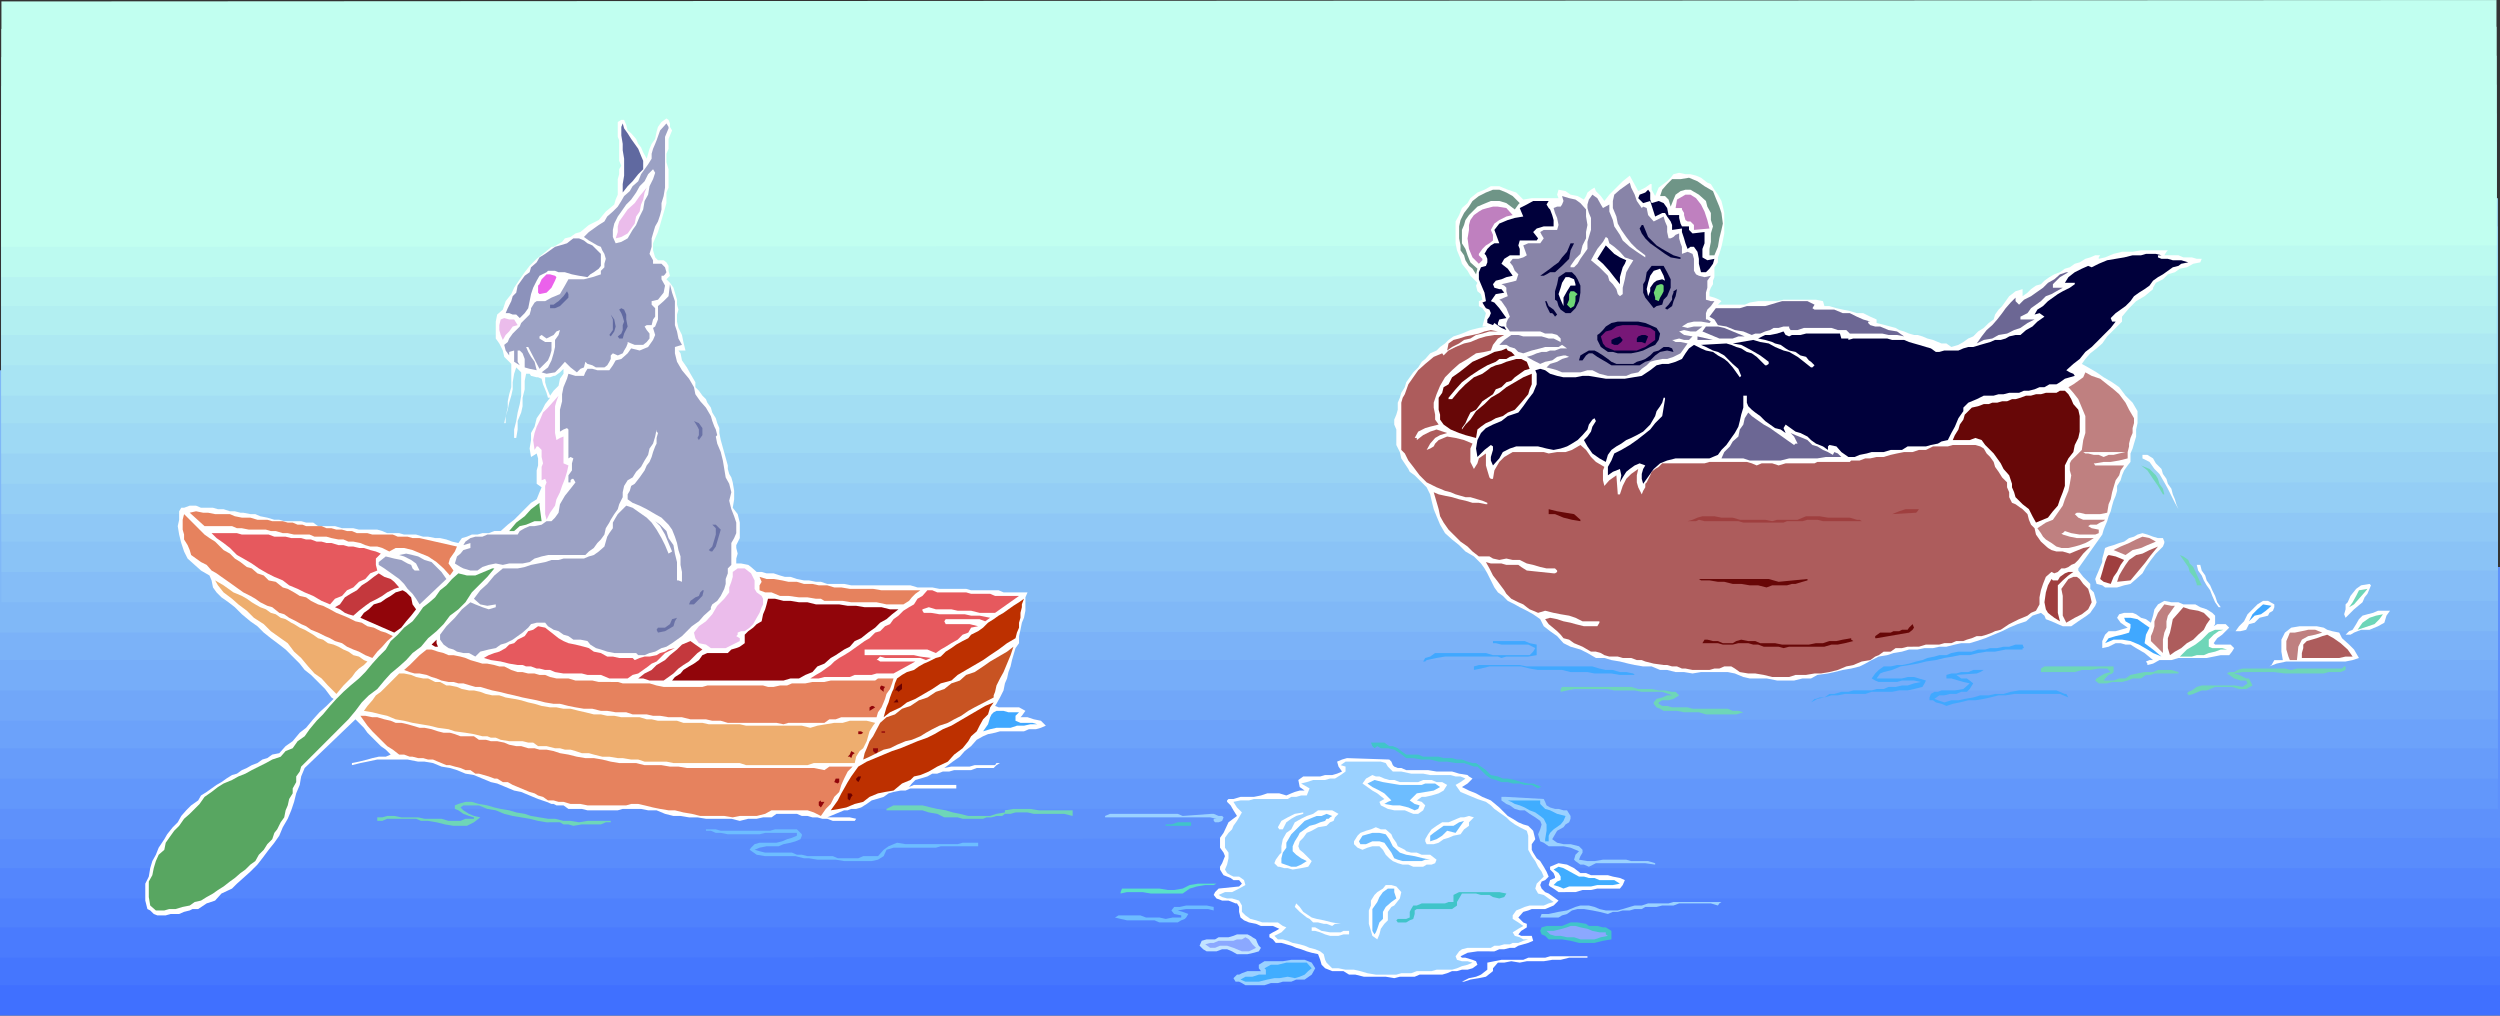 <svg xmlns="http://www.w3.org/2000/svg" width="354.5" height="144"><rect width="100%" height="100%" fill="#333333" stroke="none"/><path fill="#4070ff" d="M354.5 144v-39.398H0V144h354.5"/><path fill="#4576fe" d="M354.5 139.703V100.5H0v39.203h354.5"/><path fill="#4a7bfe" d="M354.5 135.602V96.5H0v39.3l354.5-.198"/><path fill="#4f81fd" d="M354.5 131.5V92.602H0V131.5h354.5"/><path fill="#5486fd" d="M354.5 127.402V88.5H0v38.902h354.5"/><path fill="#598cfc" d="M354.5 123.102V84.5H0v38.602h354.5"/><path fill="#5e91fb" d="M354.5 118.8V80.403H0V119l354.5-.2"/><path fill="#6297fb" d="M354.203 114.703V76.301H0v38.402h354.203"/><path fill="#679cfa" d="M354.203 110.402V72.203H0v38.2h354.203"/><path fill="#6ca2fa" d="M354.203 106.102v-37.7H0v37.7h354.203"/><path fill="#71a7f9" d="M354.203 102V64.3H0v37.903L354.203 102"/><path fill="#76adf9" d="M354.203 97.902V60.203H0v37.7h354.203"/><path fill="#7bb2f8" d="M354.203 93.602v-37.5H0v37.5h354.203"/><path fill="#80b8f7" d="M354.203 89.5V52.3L0 52.5v37.203l354.203-.203"/><path fill="#85bdf7" d="M354.203 85.203v-37l-354 .297v36.902l354-.199"/><path fill="#8ac3f6" d="M354.203 80.902v-36.5h-354v36.7l354-.2"/><path fill="#8fc8f6" d="M354.203 76.8V40.3h-354v36.5h354"/><path fill="#94cef5" d="M354.203 72.703v-36.5h-354v36.7l354-.2"/><path fill="#99d3f4" d="M354.203 68.402v-36.3l-354 .3v36.2l354-.2"/><path fill="#9ed9f4" d="M354.203 64.102v-36l-354 .199v36l354-.2"/><path fill="#a3def3" d="M354 60V24L.203 24.203V60H354"/><path fill="#a8e4f3" d="M354 55.902v-35.8l-353.797.3v35.7l353.797-.2"/><path fill="#ade9f2" d="M354 51.602v-35.5L.203 16.3v35.5L354 51.6"/><path fill="#b2eff1" d="M354 47.3V12L.203 12.203V47.5L354 47.3"/><path fill="#b7f4f1" d="M354 43.402v-35.5l-353.797.2v35.3H354"/><path fill="#bcfaf0" d="M354 39.102V3.8L.203 4.1v35.2L354 39.1"/><path fill="#c1fff0" d="M354 34.8V0L.203.203V35L354 34.8"/><path fill="#40c4c9" d="M199.402 107h1.7l.699.3H204l.703.2h1.2l.699.203h.699l.8.297.7.203h.5l.699.5.703.5.7.7 1 .199.699.3h.699l1 .2.902.3 1 .2h.7l1.199.5h-.2l-.3.199-.899-.5h-1l-.703-.2h-1l-.7-.199h-.898l-.8-.3-.7-.2-.699-.5-.5-.5-.703-.699h-.5l-1.398-.5h-1.2l-1.199-.203H204l-1.2-.297h-1.198l-1.2-.203h-1l-.902-.7-.797-.5-.902-.198h-1l-.5-.301-.399.3-.3-.3-.2-.5h1.899l.699.5h.5l.703.3.5.399.7.5"/><path fill="#fff" d="m197 107.703.3.297.2.5.203.203.5.2h.5l.7.3h3.097l1.203.2h2.2l1 .3 1.199.2.199.199.5.3-.7.7-.8.5 1 .5 1 .398.902.5 1.2.5 1.199 1 1.199 1.203.699.399.8.5.7.3.703.2.7.699.3 1.199-.5.703v.797l.2.402.5.801.5.399.5.8.398.7.3.699-.5.5-.5.199-.199.5.2.5.5.5.5.203 1.398 1-.7.7-1.198.5h-1.899l-.5.199-.703.199-.7.8.7.7.5.199v.5l-.797.5-.402.5.402.203h1.5l.2.7-.7.3-.703.2-.7.199-.5.3h-.698l-.801.2h-.7l-.699.3H209.5l-1.398.2-1 .5.199.199h.5l1 .3.5.2.199.5-.7.5-.698.199h-.801l-.7.203h-.699l-.699.297-.703.203h-3.2l-.698.297H198.5l-.797.203-1.203-.203h-3.098l-1.199-.297h-.902l-.801-.5h-1.598l-.5-.203-.5-.2-.5-.5-.199-.698-.3-.801-.903-.2-.7-.199-.8-.3-.7-.2-.698-.3-1.399-.399h-.8l-.403-.5-.5-.3v-.403l.5-.297.402-.203.5-.297-.902-.402h-1.7l-.698-.301-1-.2-.7-.3-.5-.398-.199-.801v-.7l-.3-.5h-.2l-1-.398h-.902l-.801-.3-.398-.5.199-.403.5-.5 2.902-.297.399-.402-.399-.5h-.8l-.403-.301-1-.398-.2-.301-.3-.5v-.399l.3-.5.2-.5.203-.5-.203-.5-.5-.699v-1.402l.5-.7.703-1.5 1.2-.898-.5-.8-.403-.7-.5-.5v-.203l.203-.2h.7l1-.3h1.898l1-.2.902-.3h1.7l1 .3.699-.3.5-.2.699-.198H185l-.7-.5-.198-1 .699-.5h2.402l.7-.2h1l.699-.199.699-.3-.5-.7-.2-.703.7-.297.699-.203 6 .203"/><path fill="#9ad1ff" d="m196.5 108.203.3.5.7.7h1.203l1.399.3h1.699l1 .2h2.902l.7.199h.699l.699.3-.7.5-.699.399.7 1 2.398 1 1.203.402.7.5.5.5.699.5 1 .7.5.5.699.5.699.398 1 .5.203.699v2l.5.902.5.7.399.8.5.7.3.699-1 1-.199.699.399.703.8.2 1.399 1-.7.199-.699.3h-2l-.699.2-.703.3-.5.2-.5.699v.5l.8.5.7.5-.7.402-.8.5.3.5.7.2.5.3h.703l-.703.2-.7.3h-.8l-.398.2h-.801l-.7.199h-.699l-.5.3h-3.3l-.801.2-.399.3-.5.7.2.5.699.199h.8l.7.199-.7.3-.8.2-.7.3-.699.2h-2.199l-.703.203h-2.098l-.8.297h-1.399l-.703.203h-2.898l-1.2-.203-1-.297-.902-.203h-1.2l-1-.2h-.898l-.8-.8-.2-.398-.199-.801-.5-.399-.703-.3-.797-.2-.703-.3-.7-.2-1-.199-.698-.3-.7-.2h-.699l-.5-.5 1-.5.7-.703-.5-.2-.7-.5H179l-.898-.3-.801-.2-.7-.5-.5-.5v-.898l-.398-.699-1-.3H174l-.7-.2-.5-.3.903-.403h1l1-.5.899-.5-.2-.7-.699-.5h-.8l-.403-.198-.5-.301-.297-.5.297-.7.203-.898v-.8l-.5-.7v-1.402l.5-.7.5-.5.2-.5.5-.699.3-.5.399-.699-.7-.703-.5-.797 1-.203h1.2l.699-.2h4.8l.5-.3h.7l.699-.2h.8l.2-.5.203-.5-1.203-.698.8-.2.903-.3h1.7l.699-.2h.699l.8-.5.7-.5v-.699l-.7-.203.7-.5h5l.699.203"/><path fill="#fff" d="M199.902 110.902h1.2l.699-.3H203l.703.3h.797l.703.399-.5.8-.703.399-1 .3-.898.2h-.5l-.7.5.7.203.5.5-.301.7-.7.5h-.699l-.5-.2-.699-.3h-1.5l-.902-.2-1-.5-.2-.5.7-.402-1-.801-.7-.398-1.398-1 .5-.7.899-.5.5.2h.5l.699.3.699.2h.703l.797.3h1.402"/><path fill="#6dbdff" d="M198.5 111.3h3.102l.5-.198h1.398l.703.5-.902.5-2.399.398-1 1 .7.5.699.203-.2.5-.5.2-.898-.403-1.203-.297h-1l-1.2-.203.5-.297.5-.203-1-1-.698-.398-1-.5-.7-.5 1-.5 1.2.3 2.398.399"/><path fill="#9ad1ff" d="m218.902 113.3.2.403.199.5.5.297.699.203h.5l.703.2h.5l.5.8v.399l-.203.5-.5.3-.297.399-.902.5-.7 1.199.7.5.902.203h1l1.2.297.5.5v.402l-.301.5-.2.5 1.2.2h1l1.199-.2h3.3l.7.2h2.402l1 .3v.2l-1.402-.2h-7l-1 .5-.7-.3h-.5l-.699-.5-.199-.2.2-.699.5-.5-1.2-.5-1-.203h-2.101l-.7-.5-.5-.2-.3-1 .3-.698.2-.7-.2-.5-.699-.5-.8-.5-.7-.5h-.703l-.7-.199-.698-.5-.5-.203-.7-.5v-.5h.7l5.3.3"/><path fill="#40adff" d="M218.402 113.5v.5l.5.5.2.203.699.2 1 .5 1.199.3-.297.7-.402.5-1 .699-.5.5-.2.398v.8h-.5v-.3l.2-1.2v-.898l-.399-.8-.5-.399-.699-.5-.8-.3-.7-.403-.703-.297-.7-.203-.5-.297-.5-.203h4.602"/><path fill="#fff" d="m189.8 115.402-.5.5-.198.5-.5.2-.5.5-1.2.199-.902.5-.7.3-.5.7-.5.5-.198.699.199.5.5.402 1.199 1.2-.297.5-.203.3-1 .2-1.2.199-.698-.2h-.5l-.7-.199h-.199l-.5-.5.2-.5.5-.699.3-.3V120l.2-1 .5-.898.699-.5.5-1 .898-.5.8-.399.903-.3.7-.5h2l.898.5m-5.001-.2v.2l-1 .3-.698.399-.7.5-.5 1h-.5l-.199-.301.5-.899.899-.5 1-.5 1.199-.199"/><path fill="#9ad1ff" d="M171.8 115.402h.302l.699.301h.5l.199.2-.2.5-.5.199h-.5l-.198-.2v-.3h.398l-.898-.2h-14.899v-.199l.7-.3H167l.703.3 4.098-.3"/><path fill="#6dbdff" d="m188.902 115.703-.3.2-.2.199h-.3l-.2.3-.699.2-.703.3-.797.2-.703.5-.7.5-.198.398-.5.8-.301.7v.703l.5.5.699.5.8.399-.8.5-.7.3h-.698l-1.399-.5v-.699l.2-.8.5-.7v-.703l.699-1.2 1.898-1.898 1.203-.5.5-.199h.7l.699-.3.8.3"/><path fill="#fff" d="m209 115.902-.7.7v.5l-.698.5-.5.699-1 .199-.7.3-.699.2-.703.5-.7.203h-1l-.198-.402V119l.398-.7.5-.698.703-.5.797-.5h.902l1.2-.5.5-.2h.5l.699-.199.699.2"/><path fill="#6dbdff" d="m206.402 118.102-1.199-.301-.703.699-.797.5-.902.3v-.8l.5-.398.699-.5.703-.5h1.399l.8-.5.7-.2-.5.7-.7 1"/><path fill="#40c4c9" d="M168.902 117.102h-3.601v-.2h.8l.899-.3h1.902v.5"/><path fill="#fff" d="m197.3 118.3.2.5.5.7.203.5 1 .5.2.203.699.2h.8l.7.3h1.199l.902.7-.203.5-.5.199h-.7l-.5.3h-1.398l-.699-.3h-.8l-.7-.2-.703-.3-.5-.399-.5-.5-.398-.703-.5-.5h-1l-.7.203-.699.297-.703-.297-.5-.5v-.402l.5-.801.402-.398.801-.301.7-.2.699-.3.699.3h.699l.8.7"/><path fill="#6dbdff" d="m198.5 120.902.902.301 1.2.2 1.199.3 1 .2h-.7l-.5.199h-2.699l-.699-.2-.5-.199-.402-.8-.5-.7-.5-.703-.7-.2h-1l-.898.403h-.8l-.2-.402.5-.801 1.399-.398h1l.898.199.5.699.5 1 1 .902"/><path fill="#fff" d="M224.102 123.8h.8l.7.302H228l.703.199 1 .199.7.3-.301.7-.399.5H226.5l-.898.203h-1.2l-1 .297H221l-.7-.5-.5-.297-.198-.203.199-.7.699-.3v-.2l-.2-.5-.5-.5v-.398l1.2-.5 1.203.2 1 .5.899.699"/><path fill="#40adff" d="M223.902 124.3h.7l.699.2h.8l.7.3h2.101l.801.5-1 .2H226.5l-.898.203H222.5l-.797.297-.703-.297-.7-.203.5-.5.5-.2v-.5l-.3-.5-.7-.5.7-.398.703.2 2.2 1.199"/><path fill="#59e0c9" d="m172.5 125.3-.398.2h-1.2l-1.199.203-1 .297-1 .703h-4.5L162 126.5h-2.2l-.898.203v-.203l.2-.5h5.3l1.2.203h.898l1.203-.203 1-.5 1.2-.2h2.597"/><path fill="#fff" d="m198.703 126.5-.203.902-.797 1-.402.2-.5.699v1.199l-.5.5-.5.703-.2.797-.3.703-.7-.5-.199-.703-.3-1v-1.898l.3-.7v-.699l.5-.8.399-.403.8-.5.399-.5h.8l.7.203.703.797"/><path fill="#6dbdff" d="m198 127.402-.7.5-.8.7-.398.699v1l-.5.5-.301.902-.2.5-.199.297-.3-.5v-3.098l.699-1 .3-.699.5-.703.7-.5h.902v.5l.297.902"/><path fill="#40c4c9" d="m213.602 126.703-.301.5-.7.2-.898-.2-.5-.3H210l-.7-.2h-2l-.398.7-.3.5v.5l-.7.5h-5l-.3.199v.5l-.2.699-.5.199-.5.3h-1.199l-.203-.3.203-.2h1.2l.5-.198v-.801l.199-.399.3-.5h.5l.7-.3h3.3l.5-.2h.7v-1l.8-.402h5.7l1 .203"/><path fill="#9ad1ff" d="m244.102 127.902-.301.2-.2.3-1-.3h-4.5l-.8.3h-1.598l-.8.2H233.3l-.5.3h-1l-.7.2h-1l-.699.199h-.699l-.703.3-1.2-.3-1-.2-1.198-.199h-.899l-.8.2-.7.5-.703.199-.5.3h-2.598l.2-.5h1l1.398-.3 1.203-.2 1.2-.5.699-.199h1.199l.8.2.7.3.902.2h1.7l.699-.2 1-.3.699-.2h1l.902-.3h2.899l.699-.2h6.8"/><path fill="#fff" d="m186 130.102.703.199 1 .199 1.2.3 1.199.2h-.801l-.399.3-.8-.3h-.399l-.8-.2h-.7l-.5-.5-.402-.198-1-.801-.7-.7.2-.5.5.5.5.7 1.199.8"/><path fill="#6dbdff" d="M172.102 128.602v.5l-.801-.2h-3.098l-1.203.2.703.199.797.3-.297.5-.203.2-.5.199-.5.3h-2.598l-.699-.3h-3.902l-.899-.2-.8-.198.5-.301h3.101l.797.3h1.902l.899.2 1-.2h1.199v-.3l-1-.2-.398-.5.398-.5h.8l.903-.199h2.899l1 .2"/><path fill="#40c4c9" d="M227.3 131.5h.403l.797.5v1.203l-1.2.2-1.198.3h-2.2l-1.199-.3-1.203-.2h-1.898l-.5-.5-.5-.203-.2-.5.2-.5.699-.2h2.199l1.203-.5h1l1.2.2.398.3h1.199l.8.2"/><path fill="#8ba8ff" d="M227.703 132.203v.297l.297.203-1 .2-.898.3h-2l-.899-.3h-1l-.902-.2h-.801l-.7-.203-.5-.5h1l1.2-.297.703-.203.5-.2h.7l.699.2 1 .203.699.297 1 .203h.902"/><path fill="#fff" d="M191.3 132v.5h-.8l-.7.203h-1.198l-.7-.203-.699-.297-.703-.203h-.5v-.5h.5l.902.5 1.2.203h1.5l.398-.203h.8"/><path fill="#c1e3ff" d="m178.102 133.203.199.5.199.399.3.3-.3.5-.7.2-.898.199h-1.5l-.699-.399-.703-.3h-.7l-.8.3h-1.398l-.5-.3-.5-.5.3-.7.7-.199h1.199l.5-.3h1.402l.7-.2.5-.203h1.5l.398.203.3.2.5.3"/><path fill="#8ba8ff" d="m177.102 133.203.5.7.5.5-1 .5h-1l-1.2-.5-.902-.301h-1l-.7.3h-.698l-.7-.5.7-.199h.5l.699-.3h2.101l.5-.2h.7l.5-.3.5.3"/><path fill="#fff" d="M225.102 135.602v.199H222.5l-1.2.3h-1.198l-1.2.2H216.5l-1 .199-1.2-.2-1 .2h-.898l-.699.8v.403l-1 .797-1 .203-1.203.2-.898.3h-.301l1-.5 1-.203.699-.297.902-.703v-1l2-.398H216l.703-.301h2.399l.699-.2h5.3"/><path fill="#9ad1ff" d="m186.5 137.3-.5.903-1 .7h-1.2l-.698.3h-1.2l-.699.2h-1l-.902.3h-2.7l-.5-.3-.398-.2h-.5l-.3-.5.5-.5h.3l.399-.203.8-.297h1.899l-.301-.402v-.5l.8-.5h2.602l1.2-.2H185l1 .399.5.8"/><path fill="#40adff" d="m186 137.3-.5.403-.5.5-.7.297-.698.203-1-.203-1.2.203h-.699l-1 .2-1.203.3h-1.898l-.7-.3.7-.403h1l.898-.297h1v-.703l-.2-.2.903-.5h1l1.2-.3h2.898l.699.8"/><path fill="#fff" d="m78.5 114 .402.203h1l.7.5H82.5l.8.2h4.302l.699-.2h2.601l1 .2h1.2l1.199.5 1.199.3h1l1.203.2h1.2l1.199.199h3.601l1.2.3 1.199-.3h1.199l.902-.2h1.2l.699-.5H113l.703.301h.797l.703.2h.7l.699.199h.699l.8.3h3.102l.2-.3-.903-.2h-3.2l1.2-.5 1.203-.5h.5l.5-.199h.7l.699-.203.8-.5.7-.5.699-.2 1-.3.699-.5.703-.2 1-.198h.7l.699-.301h6.5v-.5h-6l-.7.3.399-.5.5-.5.699-.199 1-.3.703-.399h.7l.8-.3h.899l.699-.2h2.402l.797-.3h2.402l.399-.403.5-.297h-.5l-.2.297h-2.898l-.703.203h-2.598l-1 .2 1.2-.903 1-.7.699-.8.902-.7.797-.898.902-.5.7-.3 1-.2.699-.199h3.402l.7-.3h1l.699-.2.699-.3-.7-.7-1-.203-.898-.297h-1l.2-.203.5-.7-.903-.5h-2.898l-.5-.198.199-.301.5-.899.5-1 .199-1 .3-.699.2-.902.3-.801.2-.898.203-.7.297-1 .5-.699v-1l.203-.902.2-1 .3-.7.2-1v-1.898l.3-.703h-3.402l-.7-.297h-3.898L137 83.5h-3.797l-1-.2h-2.101l-1-.3h-8.399l-1-.2h-2.402l-.899-.3h-.699l-1-.2H114l-1-.198-.898-.301h-.801l-.7-.2-.898-.3h-1l-.703-.2h-.7l-.8-.699-.398-.3-1-.2h-.7v-.699l.2-.703-.2-.797v-.402l.5-1v-2.2l-.3-1.199-.7-.902.2-1.2v-1.198l-.2-1.2-.199-.699-.3-.5-.2-.703V66l-1-3.598-.203-1v-.699l-.297-.703-.203-.7-.5-.8-.2-.7-.5-.698-.198-.5-.5-.5-.5-.7-.5-.5v-.699l-.7-1.203-.5-.898-.699-1-.203-1-.297-.399h1l-.3-1.203-.2-1-.5-1-.203-.898v-1l.203-.7-.203-.699V42.5l-.297-1-.203-.7-.5-.698-.5-.5.5-.5-.2-.7v-.699l-.3-.5-.398-.3H93.3l-.399-.403-.3-1v-1l.3-.7.399-.898.3-1 .2-.699.3-1 .2-.703.199-.7v-1.5l.3-.698V24l-.3-1v-1.2l.3-.698v-1.399l.5-1.203-.3-.5v-.5l-.2-.5-.3-.2-.7.5-.5.7-.198.703-.2 1-.5.7-.3.699-.399 1.398-.5-.898-.3-.7-.403-.5-.297-.699-.703-.8-.5-.403-.2-.797-.3-.703h-.398l-.5.3v2.102l.199.5v2.899l.3.699-.3.5v.703l-.2.7v2.199l-.3.699-.2.699-1.199 1-1 1.203-1.402.7-1.2 1-.698.199-.7.5-.8.199-.399.5L78.5 35v18.3h.203l.7-.5.5-.5v.7l-.5.703-.2 1-.703.7V114m0-58.598-.5.7-.297-.7-.203-.5-.2-.699V53.5h.7l.5-.2V35h-.297L77 36l-.898.703-1 1-.7.899-.699 1-.8 1.199-.403.902-.797 1-.402 1.2-.801.699-.2 1V48l.5.703.5 1 .2.899 1 1v3.3l-.297 1-.203 1v.899L71.703 59l-.203 1h.203v-1l.297-.898.203-1 .297-1 .203-.899v-1l.2-1.203.3-.898.7.699v3.3l-.2 1.2-.3 1.199-.2 1.203-.3 1.2v1.199h.3l.2-1.2v-1.199l.5-1.203.199-.898v-1.2l.3-1.199V54l.2-1h.5l.199.3.8.2h.2l.5.203.199.797.3.703.2.5.203.7H78l-.7.898-.5 1-.698 1L75.8 60.5l-.5.902v1l-.2 1.2.2 1.199.5-.301.3-.2.2.7v1l-.2.703v1.899l.7.5-.301.699-.398 1-.801.5-.7.699-.699.703-1 1-.902.7-1 .898h-.898l-.801.3h-.899l-.699.2h-.8l-.7.3-.703.2L65 77l-.898-.2-.801-.3-.899-.2h-.699l-1-.198H60l-1-.301h-1.7l-.698-.2h-1.7l-.699-.3-.703-.2h-2.598l-.8-.199H48.5l-1-.3h-2.398l-.7-.5h-1l-.699-.2h-2.402l-.7-.199h-.699l-1-.3-1-.2-.699-.3H35.5l-1-.2h-.398L33.3 72.5h-.7l-.898-.297h-.8l-.7-.203H28.5l-.7-.297h-.898l-.8.297h-.399l-.3.5v1.203l-.2.899.2 1.199.3 1.199.399 1.203.5 1 1 .899.898.8 1.203.7.297.699.203 1 .5.699.7.703 1 .7.898.699 1 1 1.199 1 1 .699.902.902 1 .797 1.2.902.898.7 2 2 .703.898.899.703 2 2 .898 1.2.3.199-1 1-1 .898-.898 1-1 1.203-.902.7-1 1.199-1 .699-.898 1-1 .199-.7.5-.699.203-.703.5-.797.297-.703.402-.7.301-.698.5-.7.2-.8.5-.7.5-.699.398-.703.5-.7.5-.8.5-.398.699-1 .703-.7.7-.699.8-.5.899-.703.699-.797 1-.402.699-.801 1.203-.398 1-.5.899-.301 1-.2 1.199-.5 1v2.402l.301 1.2.399.199.5.5.5.199H23.5l.703-.2h1.2l.699-.3.8-.2.399-.199h.8l1.2-.8 1.199-.399.902-1 1.5-.703.7-.7.898-.8 1-.898 1-1 .703-.899.899-1.203.8-1 .7-1 .5-1.2.699-1.198.5-1.2.402-1.199L42 112.5l.5-1.2.203-1.198.5-1.2 7.2-6.902.5.5.699.703.5.7L54 105.8l.703.5.7.699-.7.3h-1l-.902.2-.7.203-1.199.297-1 .203v.297l1.2-.297 1-.203 1.398-.297h4.3l1.5.297h.903l1.2.203 1.199.5 1.199.2 1 .3 1.199.5 1.203.2 2.399 1 .898.199 1.203.5 1.2.5 1 .199 2.398 1 1.199.402.703.297h.297V55.402"/><path fill="#6069a0" d="m91.203 24-.703.703-.797 1-.703.7-.7.898v-1.2l.2-1.199V22.5l-.2-1.2v-.898l-.198-1.199V18l.199-.5.199.703.5.7.5.8 1 1.399.402 1 .301.699V24"/><path fill="#8c92bb" d="M85.203 36v1.703l-.3.399-.7.5-.5.3-.402.399-1.2-.2-1-.199-1-.3h-.898l-.5-.2h-1l-.203.2-1 .5-.398.699-.5 1-.301.902-.399 2-.5.7-.699.699-.5-.5h-.5l-.5-.2h-.5l.297-.699.5-1 .203-.703.5-.5.2-1 1-1.398.699-.5.199-.7.8-.699.399-.703.8-.5.7-.5.703-.5.7-.2 1-.3.5-.398.398-.301h.8l.7.3.5.399.699.3.5.5.703.7"/><path fill="#fff" d="m79.902 39.602-.199.898-.8.8L78 42l-.7.5-.8-.297-.398.297v-.797h1.601l.797-.402.203-1.2-.203-1h.703l.7.5"/><path fill="#eb61eb" d="m78.902 39.3-.199.5-.5 1-.703.7-1 .203-.2-.203v-1l.2-.2.3-.698.7-.7h.5l.703.2.2.199"/><path fill="#9ba1c4" d="M95.703 45.102v1L96 47l.203 1 .5.902-1 .301v.899L96 51.3l.703 1.199 1 1.203.7 1.2.199 1 .699 1 .8.898.7 1.199.199.703.3.797.2.402.203.801-.203.2.203 1 .5 1.199.297 1.199.203 1.199.2 1.203.5.899.3 1.199-.3 1.199.3 1.203.399 1 .3.899v1.5l-.3.699-.399.699v3.102l-.5.5v.699l-.3.8v.7l-.2.699-.5 1-.5.703-.703.5-.2.399v.3l-1 .899-.698.8-1 .7-.899.902-.5.5-.703.5-.7.5-.8.5-.7.2-.898.5-.8.199-.7.3H90.5l-.297-.3h-3.101l-1-.2-.899-.3-.703-.2-.797-.5-.402-.5-1-.199h-1l-.7-.5-.699-.203-.699-.5-.703-.2-.797-.5-.402-.5h-1.2l-.8.2-.399.5-.8.703-1.399 1-1 .5-.703.2-.7.5-1 .199-1.198.3-.7.7-.902-.5h-.797l-.902-.2-.5-.3-.7-.2-.699-.5-.5-.699V90l.899-1.2 1.199-1.198 1-1.2 1.203-1 .7.301 1 .399.898.3 1-.3v-.399l-1.2.2-1-.2-.898-.8.899-1.2 1-.902 1-1.2 1.199-1h2.101l1-.199.899-.3 2-.399.902-.3h1l.7-.2H82.8l.699-.3.703-.2.7-.5.8-.703.399-1.398.3-.5.5-.7v-.8l.399-.7.3-.5 1.2-1.199.902.297 1 .703 1 .7.7.699.699 1L93.8 76.3l.5 1 .5 1.199.5-.297L94.8 77l-.5-1.2-.7-1.198-.699-.7.7.5.898.899.3 1 .7 1 .203 1.199.297 1.203v2.598h.203l.5.199v-1.398l-.203-1v-1.2L96.203 78 96 77l-.297-.898-.402-1-.5-.7-1-1-.899-.5-1.199-.699-1-.5-1-.402-.703-.5v-.7l.3-.5.2-.699.5-.3.703-.899.7-1 .3-.703.399-.5.3-.7.2-.698.3-.801.2-.399v-.8l.199-.7-.2-.199v-.3l-.199 1-.3 1-.5.699-.2.898-.5.8-.5.903-.699.7-.5.8-.703.399-.5.8-.2.899v.699l-.5 1-.198.703-.5.7-.5.8-.2.399-.5.8-.199.899-.5.699-.5.5-.5.703-.703.5-.5.5h-5.297l-.902.2-1 .3-.7.5-1 .2h-1.898l-.902.199-1-.2-1 .2-.899.3-.699.5h-1l-1-.3-.402-.2-.801-.5.3-1 .5-.402.403-.5 1-.297V77l-1 .3.297-.5.703-.5.7-.198h1l.699-.301h4.3l.301-.5.7-.399.699-.3h.699l1-.2.699-.5h.703l.5-.5.5-.699.2-1.203.699-1.2.8-1 .7-.898-.301-.5h-.2l-.199.2v.3h-.3v-1l.5-.699v-1L81.3 65l-.399-.2-.3.2v-4.098l-.2-.199-.5.2-.5.3v-3.101l.301-1.2v-1l.2-1 .5-1.199.199-.703 1 .3H82.8l.199-.5.3-.5h.7l.703.2h1.7l.5-.7.398-.698.8-.2.899-.8.5-.7 1.203.301 1.2-.5.699-1 .3-.703-.3-1 .3-.2.399-1v-1.898l.8-.699.7-.703.199-1.7.3 1.2.403 1.203v2.399"/><path fill="#ebbceb" d="m73.402 46.102-.699.199-.5.699-.5.5-.402.703L71 47.5l-.2-.7v-.698l.2-.801.5-.2.703.2h.7l.5.8m5.499 16.301.5-.3.5-.2v-.199 4l.7.297-.2.902-.3 1-.399 1-.3.899-.5 1-.2.902-.703 1-.5 1-.2-.8v-4l.2-.5-.2-.5-.5.199v-1.899l.2-.5-.2-.902v-1l-.5-.5h-.198l-.301.5-.2-1.399.2-1 .3-.902.399-.797.5-1.203.703-.7.797-.898.703-.8-.3.8-.2.7v3.8l.2 1"/><path fill="#6971a6" d="M99.602 60.703v1l-.5.7-.2-.301.2-.399v-.8l-.2-.403-.3-.5-.2-.297.7.297.5.703"/><path fill="#58a661" d="m76.5 71.703.3 2.2h-1l-1.198.5-.899.199-.8.699h-.7l1-1.2 1.2-.898.898-1 1.199-.902v.402"/><path fill="#e6825e" d="M28.8 72.703h.7l1 .2h2.102l.699.3 1 .2H35.5l1 .3h1.402l.7.2h1.5l.699.199h.699l.703.3h.7l.5.2h2.199l.699.3H47l.703.2h.797l.703.199h.7l.699.3h1.5l.699.2h2.902l.7.3H57.8l.699.2h1l5.3 1.199-.3.703-.7 1-.198.7.699 1-.5.699-.899-1-1-.899-1.199-.8-1-.403L58.5 78l-1.2-.297h-1.198l-.899.5-1-.5-.703-.203h-1l-.7-.2-.698-.3-1-.2h-.7l-.699-.3H48l-1-.2-.7-.198h-1.698l-.7-.301h-2.199l-.902-.2h-.7l-1-.3h-.699l-.699-.2h-2.402l-1-.199h-.7l-.699-.3H29l-2.098-1.899.899-.203 1 .203"/><path fill="#e6825e" d="m29 75.8.703.5.797.5.703.7.5.5.899.5.699.703.8.5.899.7.703.199.797.699.902.3.7.7 1 .199 1 .8.699.2.902.5.797.5.902.203.7.5 1 .5.699.2 1 .5.902.5 1 .398.7.3 1 .5.898.2.8.5L53 89l1 .5.703.203 1 .5-.8.7-.7.8-.703.7-.7.898-1-.399-.898-.5-.8-.3-.899-.399-.703-.5-1-.3-.7-.403-.698-.297-1-.5-1-.402-.7-.5-.699-.301-.703-.398-1-.5-.7-.5-.698-.2-1-.8-.7-.2-1-.5-.699-.5-.703-.402-1-.5-2.098-1.5-1-.7-.699-.5-.703-.398-.7-.8-.8-.399-1.398-1-.2-.703-.3-.7-.5-.8v-.7l-.2-.698v-1.399l.2-.8L29 75.8"/><path fill="#6971a6" d="M102.203 75.102 102 75.8l-.297 1-.203.699-.5.703h-.2l-.3-.203.3-.297.2-.203.3-1 .2-.7v-.898l-.5-.5h.5l.703.7"/><path fill="#e6595e" d="m54 78.5-.7.703v.899l.2.8-1 .399-.7.8-.898.399-.8.8-.899.403-.703.797-1 .402-.7.801-1.198-.5-1.2-.703-1.199-.5-1-.5L41 83l-.898-.7-1.2-.5-1-.5-1.199-.698-1-.7-1.203-.699-.898-.5-1-1-.899-.703-1-.7-.703-.698h3.602l.699.199h3.8l.801.3H40.5l.8.2h1.403l.7.199h.699l.8.3h.7l.699.2H47l1 .3h.703l.7.2h.699l.8.203h.7L52.5 78l.8.203.7.297"/><path fill="#9ba1c4" d="m63.3 82.102-3.8 3.601-.5-.8-.5-.7-.7-.703-.5-.7-.698-.698-1.399-1-.703-.5-.797-.5v-.399l1-.8 1.2.3 1 .2.898.5.5.199.199.5.3.3h.7l-.5-1-.7-.5-1-.5-.698-.199 1-.203.898.203.8.2.903.5 1 .3 1.399 1.399.699 1"/><path fill="#ebbceb" d="M107 82.3v1.2l.3.5.7.5.203.402v.801l-.203.399-.297.8-.402.7-.5.898-.5.5-.7.5h-.5l-.5.203V90l-.199.203.5.297v.402l-2 1h-2.101l-.7-.5-1-.199-.5-.703-.199-.797.7-.902 1-.7.898-1 .703-1.199 1-1 .7-.902v-.7l.3-.8.2-.7v-.698l.699-.5h1l.898.699.5 1"/><path fill="#58a661" d="m70.102 80.602-1 1.199-2.2 2.199L66 85.402l-1 1-1.2.899-.898 1.199-1 1-1.199 1-1 1.203-1.203.899-.898 1-1 .898-1.2 1-.902 1-1 1.203-1.2.899-1 1-.898 1.199-1 1.199-6.199 6.203-.5.5-.203.7-.5.699v.8l-.5.899v.699l-.5.8-.2.903-.3.7-.2 1-.5.699-.5 1-.398.5-.3.898-.7.703-.5.797-.699.703-.5.899-.703.5-.7.699-.698.5-.801.699-.7.5-.898.703-.8.5-.7.5-.902.5-.801.5-.898.2-.7.5-1 .199-1 .3H24l-.7.2h-1.198l-.801-.7-.2-1.199V125l.5-.898.2-1 .3-1 .399-.899.8-.703.2-1 .703-1 .5-.7.7-.698.699-1 .8-.7.7-.699.699-.703.699-1 1-.7.902-.698.801-.5 1.2-.5.898-.5 1-.399.902-.5 2-1 .899-.5 1.199-.402.699-.801 1-.398.703-1 1-.7.7-1 1-1.199.898-.902 1-1.2.902-1 1-1 1-.898 1.2-1 .898-.902 1-1.2.902-1 1-1 .7-1.199 1-.902.898-1 1.199-.898.8-1 .7-1 .902-.7.801-.699.7-1L63.3 83l.8-.898.9-.802 1.203.3h1.2l2.398-1h.3"/><path fill="#c4383d" d="m56.602 83.3-.7.2-1 .5-.699.5-.703.402-1 .5-.7.5-.898.7-.8.699-.7-.2-.5-.199-.699-.5-.703-.3.703-.399.7-1 .8-.5.899-.5L51.3 83l.8-.5.899-.7.703-.5.797.5.902.302.5.398.7.8"/><path fill="#e6825e" d="M125 83.703h5.5l-.7.5-.5.5-.398.5-.8.5h-2.399l-1.402-.3h-3.598l-1.203-.2h-2.598l-.5-.3h-.699l-1.203-.2h-1.2l-1.5-.203h-1.198l-1.2-.5h-.902l-.797-.297V83l.297-.5-.297-.7 1 .302h1l1.2.199.898.199H113l1 .3h1.203l.899.2h1.199l1 .3h1l1.199.2h3.3l1.2.203"/><path fill="#eeae6f" d="m52.102 93.8-.5.5-.7.5-.5.5-.5.7-1.199 1.203-1 1.2-1.203-1.2-.898-1-1-.703-.899-1-1-1.2-1-.898-.902-1.199-1-.703-1.399-1-1-1L36 87.602l-1-1-1.2-.899-.898-.8L31.703 84l-.8-1-.403-.7 1.203.7 1.399 1 .5.203.699.297.699.402.703.5.5.301.7.399.8.3.7.5.699.2.699.5.699.199.8.5.403.199.797.5.703.3.7.403.5.297.699.5.699.203.699.5.8.2.7.3.703.399.7.3.699.5.8.2.7.5.5.199"/><path fill="#91050a" d="m59 86.402-.7.899-.698.8-.7.899-1 .703-4.8-2.101.5-.7.699-.5.699-.699 1-.3.703-.5.7-.403.699-.5 1-.297.5.297.699.703.199 1 .5.7"/><path fill="#6971a6" d="m99.8 83.703-.198.797-.7.703-.5.5h-.699l.2-.5.699-.5.5-.203.199-.5.3-.297h.2"/><path fill="#e6595e" d="m144.5 84.5-3.398 2.402h-2.2l-1.199-.3h-1.902l-.899-.2h-2.199l-1-.3-.902.3v.2l.199.3h1l1.203.2h3.598l.902.199h1.2l1.5.3-.7.5-.8-.3h-4.801l-.2.3.2.399h3.398l1.203.3-1 .2-.402.703-.801.297-.7.703-.898.5-.8.5-.7.399-.699.5-1.203-.5h-8.898v.8h7l.898.2 1.5.199-.7.3-.8-.3h-5l-.7-.2-.5.5h.2l.3.2h5l-3.097 1.699h-2.402l-.7.203h-2.398L120.5 96h-3.598l-.8.203h-1.2l.801-.5.7-.402 1.398-1 .5-.5.699-.5.703-.399.797-.5.703-.5 1.399-1 .699-.402.8-.797.7-.203.699-.7.703-.3.5-.7.7-.5.699-.698.8-.5.7-.399.5-.8.699-.403.699-.797h.703l.7.297H137l.703.203h2.7l.699.297h3.398"/><path fill="#91050a" d="m127.402 86.402-.902.7-.797.699-.902.5-.7.699-1 .703-1 .797-.898.402-.703.801-.797.399-1.203.8-.7.399-.898.8-1 .399-.699.8-1 .403-.902.5h-1.2l-1 .297h-15.8l.402-.5.797-.5.402-.5.801-.5.7-.398.699-.5.5-.7.699-.3h2.902l.5-.5.7-.2.5-.199.699-.5V90l.5-.5.699-.5.5-.5.699-.398.203-1 .297-.7.203-.699.2-.8h1l1.199.3h1l1.199.2h1.199l1.203.3H119l1.203.2h1.2l1.199.199H125l1.203.3h1.2"/><path fill="#bd3000" d="m144 90.5-1.2.703-1.198.899-1.2.8-1 .7-1.199.699L137 95l-1.2.703-.898.797-1.5.402-1.199.801-1.203.7-1.2.699-1.198.5-.899.699-1.5.699-.902.703.199-.703.203-.7.297-.698.203-.7.297-.8.203-.399.2-.8.3-.7.7-.5.699-.402 1-.301.699-.5.699-.398.703-.301 1-.5.7-.2.699-.699.8-.5.7-.5.898-.5.8-.402.403-.5 1-.5.7-.5.699-.7.8-.5.7-.5.699-.398.699-.5.703-.5.797-.5.703-.5-.3.801v.399l-.2.8v.7l-.203.699V89l-.297.703-.203.797"/><path fill="#6971a6" d="m96 87.602-.297.5-.203.699-1.2.699-1 .203-.198-.402L93.3 89h1l.699-.5.3-.7.7-.198"/><path fill="#e6595e" d="m79.203 90.5.7.402.699.301 1 .2 1.199.3.699.2.703.5 1 .199.899.5h.8l.899.199h1.902l.297.3.703-.3.7-.2h.699l1-.199.5-.3.699-.2.5-.3.902-.2-1.402.7-1.2 1.199-.699.3-.5.399-.699.5-.703.5-.797.203-.703.5h-2.598l-1.199-.5h-1.902L82.5 95.5h-2.598l-1.199-.2L78 95h-.7l-.8-.2h-.398l-.801-.3h-.7l-.5-.2h-.699l-1.199-.198L71 93.8l-1.398-.2-1-.3.699-.399.8-.3.7-.2.902-.5.5-.5.7-.199.5-.5 1-.5.5-.703.699-.2.699-.5 1 .2 1.902 1.5"/><path fill="#91050a" d="M62.102 91.703h-.399l-.5-.3.7-.7v.5l.199.5"/><path fill="#c4383d" d="m99.602 92.102-.7.5-1.199 1.199-.8.5-.7.5-.703.699-1.398 1h-2l-.899-.297H90.5l.902-.703 1-.5.7-.7 1.199-.698.699-.7 1-.8.703-.7 1.2-.5.699.5 1 .7"/><path fill="#c85322" d="m140.902 98.902-2.699 1.399-.902.5-1 .699-1 .5-.899.5-1.199.402-1 .5-.902.5-.801.5-1.2.5-.898.2-1.199.5-1 .5-.902.199-2 1-.899.402.2-.902.3-.7.399-1 .5-.699 1-1.902.902-.797 1.2-.402 1-.801 1.199-.398 1.199-.801 1.199-.399 1.203-.8 1.2-.399 1-.8 1.199-.403.898-.797 1.203-.402 1.2-.801 1-.7 2.398-1.398.902-.699-.402 1.2-1 2.398-.5.902-.5 1-.2.899-.199.5v.3"/><path fill="#e6825e" d="M86.602 96.703h1l.699.2h3.8l1 .3 1 .2h5.5l.7-.2h7.902l.7.2h.8l.899-.2h1l.699-.3h1.902l1-.2h1.7l.898-.203h6.3l.399-.297h2.203l-.203.7-.297.8-.5.7-.203.699-.2.5-.3.699-.5.699-.2.703h-5l-.8.297h-.898l-.7.5h-5.101l-.7.203-1-.203h-6.898l-1-.297H101l-.898-.203h-2.2l-1.199-.297h-1.902l-1.2-.203h-1l-.898-.2h-2l-.902-.3h-1.5l-1.2-.2h-.898L84 100.5h-1.2l-1.198-.2-1-.198-1.2-.301H78.5l-1.2-.2-1.198-.3-2-.399-1.2-.3-.902-.2-1.2-.3-1-.2-.698-.199-1-.3h-.7l-.699-.2-1-.3H65l-.7-.2h-.698l-1-.203-.7-.297-.699-.203-.703-.297-1-.203h-.7l-.698-.2-.801-.3.8-.7 1.399-1.398 1-.8h.703l.899.3.8.2.7.3h.699l1 .2.699.199.703.3.7.2 1 .3h.699l1 .2.699.199h.699l1 .5.902.3h.7l.8.2h.899l.699.203h.8L78 96l.902.203h1.7l1 .297H84l.902.203h1.7"/><path fill="#eeae6f" d="M69.8 98.602h1l.903.3 1.2.2 1 .199 1 .3.898.2 1 .3 1.199.2h.902l1 .199h1l1.2.3.898.2 1.203.3h1l.899.2h1l1 .203h2.601l1 .297h.7l.898.203H96l.902.297h2.7l.898.203h4.402l.899.2h7.902l1.2.3 1-.3 1.199-.2 1.199-.203h1.199l1-.297h2.402l1.2.297-.301.402-.5.801-.399 1.399-.5 1-.5.398-.5.8-.199.903h-5.8l-.903.297h-8.7l-.898-.297H95.5l-1-.203h-3.098l-.902-.297h-1l-1.2-.203h-.698l-1.2-.2h-1l-1.199-.3-.703-.2h-1l-.898-.3-.7-.2h-.8l-.7-.198h-.699L77.5 105.8h-1.2l-.698-.5h-.7l-.8-.2h-1.899L71 104.903l-.7-.3h-.698l-.5-.2h-.7l-1.199-.3-1.203-.2-1.5-.199-.898-.3-1.5-.2-1.2-.3-1.199-.2-1.203-.203-1.2-.297-1.198-.203-1.2-.5-.902-.2-1.2-.3-1.198-.2.5-.698.699-.801.5-.7.699-.5.703-.699 1.2-1.199.699-.703h.699l1 .203L59 96l1 .203h.703l1 .5h.7l.898.5h.5l1 .2.699.3 1 .2h.703l.899.199.8.3.899.2"/><path fill="#6b0000" d="M127.902 96.902v.801l-.5.399-.199-.2h-.3l.3-.5.7-.5"/><path fill="#91050a" d="m125.5 97.402-.2.301v.399l-.5-.399v-.3l.2-.2.5.2"/><path fill="#6b0000" d="M127.402 99.602h-.699l.5-.5zm0 0"/><path fill="#bd3000" d="m136.5 106.102-1.2.898-.898 1-1.5.703-1.199.7-.703.3-.5.2-.898.199-.5.5-1.2.5-1.199 1-1.203.199-1 .199-1.2.5-.898.703-1.199.297-1.203.5-1 .203-1.2.2.5-.7.5-.703.5-1 .403-.7.5-.898.5-.8 1-1.399 1.2-.703 3.597-1.5 1.203-.398 2.399-1 1.398-.5 1-.5 1.203-.7 1.2-.5 1.199-.699 1.199-.703 1.199-.7 1.203-.698 1.2-.5-.5.699-.301 1-.7.699-.5.902-.402.801-.797.7-.402.699-.801 1"/><path fill="#91050a" d="m124.102 100.3-.301.2-.5.3v-.5l.3-.198h.2l.3.199"/><path fill="#40a8ff" d="m144.5 101-.5.5v.703l.703.297h1.7l.699.203h-1l-.899.2h-1l-.902.3h-2l-.899.2-1 .3.7-1 .3-1 .2-.402.3-.301.399-.2h1l.699.2h1.5"/><path fill="#e6825e" d="m78.5 106.5.902.3 1.2.2 1.199.3 1.199.2h1.203l1.2.203 1.199.297 1.199.203h2.402l1.2.297H93.8l1.199.203h1.203l1.2.2h18l1.5.3.699-.5h3.3l-.699.7-.5 1-.402.898-.301 1-.7.699-.5 1-.698.703-.7 1-1-.5-.902-.3h-5.098l-.902.5-1.2.3h-2.398l-1 .2-1.199-.2H99.3l-1.2-.3-1.199-.2-1.199-.3H94.8l-1.2-.2-1-.203-1.199-.297L90.5 114h-1l-.7.203h-5.5l-1-.203h-1.398l-1-.297h-.699l-.703-.203h-.797L77 113l-.7-.2-.5-.3-.698-.2-2.399-1-.703-.398h-.7l-.8-.5h-.398l-.801-.3-1.399-.399h-.5l-.699-.5H66l-.7-.3-.8-.2-.7-.203h-.5l-.698-.297-.5-.203-.7-.297h-.699L60 107.5h-.7l-.8-.2h-.398l-.801-.3h-.7l-.898-.7-.8-.5-.7-.698-.703-.7-.7-.699-.698-.8-.5-.7-.5-.703h.699l1 .203h.699l1 .297.902.203.7.297h.8l.899.203.699.2 1 .3h.703l1 .2.899.3.8.2h.899l.699.199.8.3h1.903l.7.5h1l.699.2h.898l1 .199.703.3 1 .2h.7l1 .3h.898l.699.2h1l1 .199"/><path fill="#91050a" d="m122.402 103.902-.3.2h-.399v-.399h.399l.3.2m3.098-.001h-.5v-.199h.5v.2m-1 2.199v.398l-.2.3h-.198l-.301-.3v-.398h.699m-3.297.698-.3.2-.2.5-.203-.2h-.297l.297-.3.203-.5.5.3"/><path fill="#6b0000" d="m122.102 110.102-.2.5-.199.3-.3-.3v-.2l.3-.3h.399"/><path fill="#91050a" d="m119 110.902-.2.2-.5-.2.2-.5h.5v.5"/><path fill="#6b0000" d="m120.902 112.8-.199.2-.203.5-.297-.2v-.8h.5l.2.3"/><path fill="#91050a" d="m116.902 113.703-.3.5-.2.297-.3-.297v-.5l.3-.203v.203h.5"/><path fill="#6ed6b8" d="M86.602 116.402v.2h-.7l-.699.3H82.5l-1.2.2-.698-.2h-.7l-.5-.3H77.5l-1.2-.2-1.198-.3-2.399-.399-1.203-.3-1.2-.5-1.198-.2-1.2-.5h-2.199l-.402.297.402.402.797.5.703.301.899.2-.899.699-1 .5h-1.902l-1.2-.2-1.199-.3-1.199-.2h-1l-.703-.3h-4.098l-.699.3H53.5v-.5h.703l.7-.199h1l1 .2H59.3l.902.199h2.399l1 .3H65.3l.699-.3h1.203v-.2l-.703-.199-.797-.3-.703-.5-.5-.2v-.5L65 114l1-.297h.902l1 .297 1.2.203 1 .297.898.203 1.203.2 1 .3 1.2.2.898.3 1.199.2 1.203.199h1l1.2.3h1l1.199.2 1.199-.2h3.3m55.899-1.5 1.203-.199h2.399l1.199.2h4.8v.8l-1.199-.3h-4.3l-.899-.2H144l-.7.2h-.8l-.398.3h-.801l-.7.2h-.699l-.5.199H136.5l-.7-.2h-1.898l-1-.5-1.199-.199-.902-.3h-5.098v-.2l1-.5h4.098l1.199.297.902.203 1.2.2 1 .3 1 .2 1.199.3h3.101l.899-.3 1.199-.2v-.3"/><path fill="#6dbdff" d="M112.3 117.602h.7l.703.699v.199l-.203.5-.7.3-.698.2-1 .203-.7.297h-1.699l-1 .203-.703.297.703.203.797.2h3.8l.7.3h.703l.797.2h3.602l.699.3h2.902l.7-.3h2.097l.8-.903.7-.5 1.203-.5 1.2.203h7.398l.699-.203h2.203v.5h-5.3l-.7.203h-6l-1 .297-.402.902-.801.5-.898.2h-3.899l-1.203-.2h-2.598l-1.199-.199H114l-1.2-.3h-4.3l-1.2-.2-1-.703.2-.297.5-.5.703-.203h2.399l.8-.2.7-.3.699-.2.699-.3v-.398h-4.5l-.797.199h-4.5l-1-.2h-.703l-.7-.3h-.698v-.2h1.398l.703.2h7l.7-.2h2.398"/><path fill="#9ba1c4" d="m92.602 36.902-.5-.902.3-1v-1.2l.2-.698.3-1 .399-.7.3-.902.2-.797v-.902l.3-1 .2-1.2v-7.199l.5-1.199V18l-.301-.5-.898 1-.5 1.402-.2.5-.3.7-.2.699v.699l-.5.8-.5.7-.5.703-.402 1-.797.7-.402.699-.801.699-.398.699-.5.8-.7.7-.8.703-.399.7-.8.5-.7.5-.703.5-.7.699.7.5 1.203.699.5.199.2.5.3.5.2.703-.2.7v.5l-.5.5v.5L84 39.3l-1.2.3h-2.198l-.5.899-.7 1.203-1.199.5-.902.5h-1.2l-.3.2-.5.8v.2l-.2.699-1.199 1.199-.199.5-1 1-.5.699-.203.5-.5.402.203.801.5.7v-.5l.7-.2V51.3l.8.5-.3-.5v-1.598h.3l.399.399.3.8v1.2l.7.199 1 .199-.301-1.2-.5-.698-.399-.7-.3-.699h.3L76.5 52.3l.5-.5.703-.7.297-.699.203-.699V48.5h-.902L76.5 48v-.297l.3-.203.7.5 1-.5.402-.5.5-.2-.199.7-.5.703v1l-.203.899-.297 1-.5 1-.902.699.699.199 1.203-.2.7-.698.699-.801.8.8.899.7.5-.5.5-.2.199-.8.3.3.7.2.5.3h1.203l.399-.3.3-.5.2-.399v-.5l.3-.3.7.3.699-.3.199-.399.3-.5.2-.5V48.5l1 .402h1.203l.5-.402.399-.5v-.7l-.399-.5-.3-.5.3-.198h.7l.199-.801.3-.399v-1.199l-.5-.5v-.5l.899-.203.8-1 .2-1-.5-.898v-.5h.3l.2-.2.199-.3-.2-.7-.5-.5h-1.198v-.5"/><path fill="#fff" d="m92.602 25.402-.5 1-.2 1.2-.5.898-.199 1.203-.5 1-.5 1.2-.5.699L89 33.8l-.898.5-.801.199-.399-.898v-1l.2-.899.5-1 .5-.703.699-1 .699-.7.703-1 .5-.898.7-.699.5-1 .699-.703.3.5-.3.902"/><path fill="#ebbceb" d="m89 33.102-.898.5-.801.199.3-.899v-.8l.2-.7.5-.699.699-1 1-.902.703-1 1-1.2-.3.7-.2 1-.3.699-.2 1-.5.703-.203 1-1 1.399"/><path fill="#616aa1" d="m89 46.3-.5 1-.2.7h-.5l-.198-.297.5-.402.199-.5v-.7l.199-.5-.2-.699-.198-.5-.301-.5.3-.199.399.2.3.699v.699l.2 1m-1.7-.001-.198.7-.5.703-.2-.203.5-.7v-1.5l-.3-.698.5.699.199 1m-6.699-4.098-1.2 1.2-.699.3H78v-.5h.5l.402-.3.301-.2.7-.703.5-.7.199.403v.5"/><path fill="#fff" d="m216 28.3 1.203-.198H221l-.2-.5.2-.7 1 .2.703.5 1 .199.899.5.3-.5.2-.5.5-.399.5-.3.199.5.699.699.5.699.703-.898 1.899-1.899 1-.8 1.199 2.199 1-.5.699-.5h.203v.8l.5.899.5-1.2 1.2-.898.5-.5.398-.5.8-.203.899.203h.703l.797.2.703.3.899.7.5.199.5.8.5.7.5.898.199.8.199.903v2.899l-.2 1-.198.898-.301 1-.2.5v.703l-.5.7V39.3l-.199.5v.5l-.3.5-.2.5v.7l.7.203.699.297.3.203-.5.5h3.801l.7-.3 1.199-.2H252l.902-.203h4.598l1 .203.203.7h.7l1 .3.898.2 1 .199 1 .3h.902l1 .5.899.399v.5l1.199.3 1.5.399.5.3.699.2.703.3.7.2h.5l.699.203.699.297.8.203.7.297.5.203H276l.703.5 1-.3.7-.403.699-.5.699-.297.699-.703.8-.5.7-.7.703-.5.2-.698.5-.7.5-.5.5-.699.5-.703.398-.297.5-.402 1-.301v1l.699-.5.5-.5.703-.5.7-.2.5-.5.699-.5.699-.398.8-.3.7-.5.699-.2.703-.5.7-.199.8-.5.7-.203.699-.297h.699l-.2.297v.203l.899-.203 1.203-.5 1.2-.297h1.5l1.199-.203h3.8l-.199.203-.3.5h2l.699.297h1.199l.699.203h.703l-.203.5-1 .2-.898.5-1 .199-.7.5-1 .3-.699.7-1 .5-.402.699V41l-1.2 1-1.199.703-1 1-1 1.2v.699l-.699.699-.703.699-.7.703-.698 1-.801.7-.899.699-.699.8-.5.7.899.5 1.199.699 1 .699 1.199.703 1 .7.902 1.199 1 1 .7 1.199V60l-.2.902v1l-.3 1-.2.7-.3.699V65.5l-.399.5-.5.703-.3.7-.2.699-.5.8v.7L300 70.3l-.297.699-.203.703-.2.797-.3.703-.2.7-.3.699-.2.5-.198.699-.5.699-2.899 4.102v.3l.7.899 1 1v.699l.5.5.199.703.199.7-.2.5-.5.699-.199.3-.5.399-1.199.8-1 .7H292.5l-.7-.301-.898-.398-.8-.301-.2-.5-.5-.399-1.199.399-.902.8-1.2.399-1.199.5-1 .5-1.199.5-1.203.5-1.2.402-1 .301h-1.198l-.899.2-1.203.3h-1l-.898.2h-1.2l-1 .199h-1.199l-1 .3-1.203.2-.898.3-1.2.2-1 .5-.902.5-.797.398-1.203.3-1.2.2-1.198.3-.899.2-1.5.203-.902.5h-1.2l-1.199.297H252l-1.5-.297h-2.398l-.899-.203-1.203-.5-1-.2h-3.797l-1.203.2-1.2-.2h-1.198l-1.2-.3h-1l-1.199-.5H233l-1.2-.2-.898-.198-1.199-.301-1.203-.2-1-.3h-1.2l-1.198-.7-1-.5-1.399-.398-1-.5-.902-1-1-.703-.899-.7-.5-1-1-.698-.902-.5-1-.5-.7-.399-1-.5-.698-.703-.7-.5-.5-.7-1-2-.402-.698-.5-.7-1-1-1.2-.699-.898-.902-1-.801-1-.898-.699-1.2-.5-1.199-.402-1L203 71l-.2-.898-.5-1-1.698-1.7-.7-.5-.199-.402-1-1.5-.203-.898-.5-1v-2.2l-.297-.699V59.5l.297-.7.203-.698v-1l.297-.7.203-.699.5-.8.2-.7.5-.703.5-.7.699-.698.5-.801.5-.399.699-.8.902-.399.5-.5.7-.5.5-.5.699-.5 1.199-.402 1.199-.5 1.203-.301 1.2-.2h-.7l.5-1.898-.5-.699-.5-.3v-.7l.5-.203-.203-.797-.5-.402-.2-.801.2-.398-1-1-.398-.7-.801-1-.2-.699-.5-1.203-.199-1v-3.098l.5-.902.399-1 .8-.7.399-.698 1-.801 1-.399.902-.5h1.2l1.199.5 1.199.399 1 1"/><path fill="#6f9587" d="m215.5 28.8-.2.2-.5.703-1.198-.902-1-.301h-1.2l-1.199.5-.703.3-1.2 1.2-.5.703-.198.7-.301.699V34.5l.5.8.3.903.399 1 1 .899-.2.8-.5-.8-.5-.399-.5-.8-.198-.7-.5-.703v-.7l-.2-1v-1.698l.2-.899.5-1 .699-.902.5-.801.902-.7 1-.5 1-.398h.899l1 .399.898.5 1 1"/><path fill="#8884a8" d="m231.102 25.902.199.7.5 1 .3.898.7 1 .199-.2.5.2.203 1 .797.902 1.402-.699.2.7.3.699v.8l.2.899h.3l.399-.2.3-.3.5-.2v.7l.2.699.199.5v1l.8-.297.7.297.203.703v1.7l.297.5.402.199.801.199.899-.2-.5.7v1l-.2.699v1l.7.203h.5l-.5.7-.5.5-.2.5v.898h.2l.5.3-.2.2-1.199-.2h-1l-.902.2-.801.5.8.199.903-.2h1.2l-.903.7h-.797l-.902-.2-.7.2.7.5 1.199.203-.5.5h-.7l-.698-.203-.801.203h-.2l.5.297h.7l1 .203-1 1.399-1 .5-.899.3h-.699l-1 .2-.703.199-.5.5-.7.5-.5.5-1 .199-.698.3H228l-1.2-.3-1-.5h-.698l-1 .3H221.5l-.7-.3-.698-.2-.801-.198.5-.5 1-.301.699-.399 1-.3-.5-.2h-.297l-.902.2-.7.5-1 .199-.699.3-1-.5-.902-.5.703-.199.7-.3.699-.2h.699l.5-.199h.699l.8-.3h.903l-.703-.5-.5.3h-1.898l-.7.2-1.199.3-1.203.399-.7-.2-.5-.5-.698-.199-.5-.3h-1l.699-.7 1-.703h1l.699.203h2.602l1 .297h.699l1 .5V48l-.5-.5-.7-.2h-1l-.699-.3h-4.3l-.5-.7v-.5l.199-.5.3-.398-.5-1.199-.699-1-.3-.203.699-.297.5-.203-.2-.7v-.5l-.3-.3-.399-.2.899-.198L215 39.8l.3-.899-.5-.5-.3-.699-.398-.5.398-.5h.8l.7-.203.5-.297-.5-1.402.703-.301h1.7l.5-.7-.301-.5-.2-.398.5-.3h1.899l.199-.7-.2-1-.3-.699-.2-.703.5-.2h.5l.2-.3.203-.5-.203-.7 1 .302.902.199.7.5.8.902v1l.2 1.2-.2 1v.898l-.5 1-.3 1.199-.7.703-.699 1v.2h.5l.5-.5.399-.7.5-.703.5-.7v-1l.199-.698.3-1v-1.7l-.3-.699-.2-.703V29l.2-.7.5-.698.699.5.5.898.3.5.903-.5v1l.5 1.203.2.899.8 1.199.399.8 1 .899 1 .703 1.199.797v-.297l-1.2-.902-.8-.801-.7-.898-.699-1-.5-.899-.199-1-.5-1.203v-1l.2-.898.8-.7 1.399-1"/><path fill="#6f9587" d="m242.902 27.102.399 1 .5 1.199.3.902.2 1.5-.2.899-.3 1.199-.2 1.199-.5 1.203h-.699v-.902l.2-1v-1.2l.3-1-.3-.898v-1l-.5-.902-.2-.801-1-.898-1.199-.7H239l-.7.2-.698.5-.301.699-.399 1-.3-1-.5-.5h-.7l.301-.899.7-.8.699-.7h1.199l1.199-.199 1.203.5 1 .7 1.2.699"/><path fill="#00003b" d="m234.203 28.8 1-.3.7.3.5.7.199 1h1.5v.402l.199.801.199.399h1v.5l.5.5 1.703-.2V34.5l-.3.8v1.2l.699.402 1-.199-.2.7-.5.699-.5.5h-.699l-.3-1.2v-.699l-.2-1-.5-.703h-.5l-.402.3-.301-.8-.2-.7-.3-.898v-.5l-1.398.2v-.7l-.2-.5-.5-.699-.3-.5h-.399l-1 .5L234 28.5l-1 .3-.7-.698.2-.5.8-.301.403-.399.297.399v1l.203.5m-14.601-.301-.301.5.3.5.2.203.3.797.2.703v.899h-1.399l-1 .3-.5.5.7.899-.2.3H215.5l-.2.7.2.5v.902h-1.398l-.801.5-.399.7.899.699.699 1-.898.199-.7.3-.8.2-.399.5.2.5.699.199h.3l.399.5-1.2.203-.699 1 .5.2.7.8 1 1.399-1 .199-.2.5v.3l.5.2h.399l.3.5-.699-.301-.3-.2-.7-.5-.199.302-.8-.301v-.5l.3-.399.2-.5-.2-.5-.5-.199-.203-.3-.297-.5.5-.2-.203-1.203-.297-.7-.5-1.198v-1l.297-.7.703-.199.2-.5v-.5l-.2-.5L210.5 36l.402-.7.5-.5.5-.3h.7l-.7-1.898.7-.899 1.199-.5 1-.3 1.199-.2-.297-.703-.203-.5 1-.5.902-.5h2.2"/><path fill="#bf80bf" d="m214.5 30.5-.898.203-1 .5-.7.5-.5.899.301.699v.8l-.5.399-.5.3-.5.5-.5.7v.203l.5.5v.2l-.5.5-.902-.903-.5-1.2-.2-1.5.2-1.198v-.7l.199-.699.5-.703.703-.5.5-.297.7-.203.8-.2h.7l1.199.2.898 1m26-2.398.703.898.5 1 .399 1.203.3 1.2-2.199.199v-.7l-.5-.5h-.402l-.301-.199-.2-.703v-.297l-.3-.5V29.5h-.898l.199-1.2 1.199-.698h.703l.797.5"/><path fill="#00003b" d="m233 31.902.3.7.403 1 1.2 1.199.8.5.7.402.898.5 1 .297v.203h-.2l-1.199-.203-.8-.5-1.399-1-.703-.5-.7-.7-.5-.698-.3-.7.3-.5h.2"/><path fill="#fff" d="m228.203 34.5.7.5.8.703.7.797 1.199.402-.301.5-.2.301-.5.899-.199 1-.3 1.199v.902l-.399.297-.3-.297-.2-.703-.5-.7-.5-.5-.203-.698-1.2-1.2-1.198-1 .5-.902.398-.7.8-1 .403-.698.297.199.203.699"/><path fill="#00003b" d="m223.203 34.5-.5 1-.203 1.203-1 1-1 .899h-.7l-.5.3-.398.2h-.5l1.399-1 .5-.399.699-.5.5-.703.703-.797.297-.703.203-.5h.5m7.399 2.402-.2.5-.3.5-.399 1.399v1l-.8-1-.7-.899-.902-1-.801-.699 1.203-1.902 1.2 1.199.8.5.899.402m5.3.801.5.899.5 1V40.8l-.5 1.199-.5.5-.199.703-.8.2-.403.3-.797-1-.402-.5L233 41.5v-1.2l.3-.5.2-1.198.703-.899h1.7m-12.2 1.899.399.898v1l-.2 1.203-.5 1-.699.7H222l-.7-.5-.3-.5-.2-.7-.3-.203v-1.2l.3-1 .2-1 1-.698h.902l.5.5.301.5"/><path fill="#fff" d="m235.902 39.102.2.699-.399-.2-.8.2-.403.3-.5.7v.5l-.297.699-.203-1 .203-.898.297-1 .5-.7.902-.3.5 1m-12.5 1.198v.2h-.699l-.5.8-.5.903v1.2l-.402-.903-.301-.797.3-.902.2-.7.5-.8h.5l.703.3.2.7"/><path fill="#6ed675" d="M235.902 40.5v.8l-.199.403-.3.5-.2.5-.5-.203v-.297l-.203-.703.203-.5.2-.5.5-.2h.3l.2.2m-12.2 1.203-.3.297v.703l-.2.7-.5.3-.5-.5.297-.703v-.797l.203-.402h.5l.5.402"/><path fill="#00003b" d="m219.602 43.402.699.5.5.7-.301.3-.2-.3-.198-.2h-.301l-.5-1-.2-.699h.2l.3.7M237.8 41l-.198 1-.301.703-.2.7-.699.5-.3-.2.5-.5.5-.703V42l.199-.5v-.2l.5-.3m68.699-4.797h-.5v.297l.5.203h.902l.7.2h1.199l1 .3-1 .2-.399.3-.8.2-1.399 1-.703.398-.7.5-.5.699-.698.5-.801.5-.7.5-.5.703-.699.7-.699.5-.703.5-.7.699.2.5h.5l-.7.898-1 1-.698.703-1 1-.899.7-.8 1-.903.699-1 .898.5.3.5.2.203.3-.703.2-.7.203-.698.5-.5.297h-1l-.7.402h-.699l-.703.301-.797.2H287l-.7.3h-1.398l-.8.2h-.7l-.699.199h-1.402l-1 .5-1.2.5-.699.699v.5l-.699 1-.5 1.199-.5.902-.5 1-.902.2-.5.3-1 .2-.7.199H270.5l-.797.5h-1.601l-1 .3h-1.7l-.699.2-1 .199-.703.3h-.898l-1-.698-.7-.801-1-.2-.199.2v.5l-.703-.5-1-.399-.7-.5-.5-.5-1-.5-.698-.199-1.399-1-.3.5.3.7-.703-.5-.797-.2-.703-.5-.7-.5-.698-.703-.7-.5-.5-.398-.5-.5-.199-.5v-1h-.5V57.8l-.3 1-.2.902-.203.797-.5.902-.5.7-.7 1-.698.699-.5.699-1.2.5h-4.8l-1.2.3-1 .403-.902.797-1.5 2.102-.2-.7v-.699l.2-.703.3-.5-.8-.297-.7.297-.698.5-.5.402-.5.801-.399.7.2-1-.2-.903-1 .402-.703.5v-1.199l.5-.902.402-1 1-.5 1.2-.7 1-.699.898-.699 1-.8.703-.903 1-1 .399-2.398v-.2h-.2l-.199.7-.3.5-.5.699-.2.699-.703 1.203-1 1-.898.5-.801.399-.7.3-.699.5-.699.399-.703.5-.5.699-.297 1-.902-.5-1-.7-.7-1-.5-.898.5-.5.5-.699.2-.703.5-.797-.2-.402-.3.199-.5.703-.2.7-.699.8-.699.7-.8.5-.7.398-.902.3-1 .2-1-.2-1.2-.3H215l-.898.3-1 .5-.5.899-.899 1-.3-.7v-.5l.3-1v-.5l-.3-.198-.903.699-1 1-.2-1.2.2-1.199.5-1 .703-.699 1-.5 1.2-.5.898-.703 1.5-.5.699-.898.703-1 .7-.899.5-1.203V53l-.2-.5.7-.2.699.2.699.5 1 .3.902.2h1.7l1-.2h.898l1.199.2 1.203.203h2.7l1.199-.203 1.199-.2 1.199-.8.902-.7.801-.198h.899l1-.301.898-.399.5-.8.5-.7.703-.5 1 .5.7.301 1 .2.699.5.898.5.5.398.703.8 1 1.399.2-.2-.403-1-.797-.698-.703-.7-.5-.5-.898-.5-.7-.199-1-.5-.699-.3 3.598-.2.699.2.703.3.7.2.8.5.7.199.699.5L250.3 51.8h.199l.3-.2v-.3l-1.198-.899-1.2-.699-1.5-.8-1.199-.2 2.899-.5 1 .297 1.199.203.902.5 1.2.5.8.2 1.2.699.898.699 1 .8h.2l.3-.3-.5-.5-.3-.2-.398-.5-.801-.199-.7-.5-.898-.199-.5-.3-.703-.5-.797-.2-.402-.203-1-.297-1-.203 1-.5H251l1-.2.902-.3.301.5.5.203.399-.203h1.199l.8-.2h4.801l.2.7h1v.203L262.8 48h4.8l.7.203h1.7l.703.297.7.203.699.2 1 .3.699.2.699.5h.5l.703-.2h2l.7-.3.699-.2h.699l1-.3.699-.2.703-.203.7-.297h.8l.7-.203.5-.297.898-.203h.699l.8-.7.903-.5.7-.698 1-.7-.7-.5-.703.2.402-.7.801-.5.7-.699 1.398-1 .699-.402 1-.5.703-.5v-.2h-1.402l.5-.8.902-.7 1-.5.899-.398.5.2 1-.5 1.199-.5 1.199-.2 1.203-.203 1.2-.297h1.199L304.3 36h1.402l.797.203"/><path fill="#6c6794" d="m293.3 38.602-1.198.699-1 1v.5h1.398l-.898.5-.7.402-.8.297-.7.703-.699.5-.703.5-.5.7-1 .5v.398h2l-1 .5-1 .699-.898.3-1 .5-1.2.2-.902.5-1.2.203-1 .5.7-1 .703-.902.797-.7.703-.8.7-.899.5-.699.699-.8.699-.7v.5l.5.5.699-.703 1-.5.703-.5 1-.7.7-.698.898-.5.8-.7.899-.3h.3m-36 4.601-.3.5.3.2h2.802l1.199.5h1l1 .5.902.398 1 .3h-.3v.2l.3.3.7.2h.699l1.199.5L269 47l1 .703-1-.203h-1.2l-.898-.2h-4.601l-.5-.5h-1.2l-.898-.3h-3.902l-.899.3h-1l-.199-.3v-.2h-.8l-.7.2h-.703l-.5.3-.7.2-.698.3h-.7l-.5.2-1.199-.5-1.203-.2-1.2-.5-1.198-.198-.5-.801-.7-.399.899-1.199h3.402l1-.3h2.598l.699-.2 1-.3.703-.2h3.598l1 .5"/><path fill="#ad5c5c" d="M212.402 47h-1.199l-1 .3-.902.2-.801.5-.898.203-.7.5-1 .5-.699.5.2-1 .699-.5.8-.203.899-.297 1-.203.902-.2.797-.3.902-.2 1 .2"/><path fill="#00003b" d="m235.402 47.3-.199.903-.5.7-.703.3-1 .5-.7.2-1 .199h-1.898l-.699-.2H228l-1-.699-.5-1V47.5l.3-.2.5-.5.403-.5.797-.5.902-.198h2.899l1 .199.699.3.902.399.5.8"/><path fill="#ad5c5c" d="m213.3 47.5-.898.5-.699.902-.3.801-.903.2-1.2.199-1.198.8-1.2.7-1 .898-1 1-.699 1.203-.5 1.2-.402 1.199v.699l.199 1v.699l.5.703-1.2.297-.698.203-1 .5-.5.899h.3v.3l.899-.699 1-.5.902-.3 1.5.5-1 .3-.703.399-.7.8-.5.899.5-.2.5-.3.2-.399.5-.5 1.203-.5 1.2.2 1.199.3 1.199.5-.301.7V65.5l.5 1 .5-.797.203-.703 1-.7V66l.2.703.3 1 .2.2h.3l.2-1.2.699-1.203.699-.7 1.199-.698h4.402l.7.199 1.199-.2H222l.902-.3 1.2-.7.8.7.7 1 .699.699 1.199.703-.2.5v1.399l.2.8.703-.8 1-.7.2 2.7h.3l.399-1.2.5-1 .699-.699 1-.703-.2.902v1l.2.7.5 1 .199-.5.3-.5v-.5l.2-.2.5-1 .203-.5.5-.402.5-.297.5-.5h6l.7-.203h5.3l.7.203.699.297.699-.297h1.5l.902.297 1-.297h4.098l.402-.203h4.598l.199-.2h1.203l.797-.3h.703l.899-.2h1l1-.3.898-.2 1-.198h1.203l.899-.301h1l1-.5h2.101l.7-.2h3.199l.699.2.5.3.402.7.5.5.5.699.2.703.5.7.5.8.699.7v.699l.3.699v.699l.399.8.5.2.699.5.3.203.7.7.203.8.297.7.5.5.203.898.7 1 1 .902.5.297.699.203h.898l1 .297.703-.297.5-.203.7-.297 1-.203-1 1-.7.902-.5.5-.5.2-.402.3-.5.2h-.5l-.5.5-.5.199-.399-.2-.8.7-.399 1-.3.902-.2 1v1l-.5.899-.703.3-.5.399-.7.3-.5.2-1.398.699-1.199.8-.8.2-.403.203-.797.297-.703.203h-.7l-.698.297-.7.203-.5.2h-1l-.699.3h-1l-.703.2h-1.898l-1 .3H270.5l-.797.2h-.902l-.7.5h-1l-.699.5-.5.199-.699.5L264 93.8l-1.2.5-1 .199-1.198.5-1.2.3-1.199.2h-.902l-1.2.203h-1.5l-.898.297h-2.402l-1.2-.297-1.199-.203h-1l-1.199-.2-.703-.5-.5-.3h-1l-.7.3h-.698l-.7.2H240l-1-.2h-.5l-.7-.3h-.698l-.7-.2h-.5l-1.402-.198-1.2-.301-.5-.2h-.698l-.801-.3h-1.2l-.699-.2h-1.199l-.703-.199-.5-.3-.7-.2h-.698l-1.2-.699-1.199-.5-.703-.5-.797-.203-.402-.5-.5-.5-1.2-1-.5-.7.7-.198 1 .199.902.3 1 .2.7.199 1.199.3h1.898l.3-.5v-.198h-2.398l-1-.5-.902-.301-1.2-.2-1-.199-1.198-.3-1 .3-.7-.3-.5-.2-.402-.3-.5-.399-.7-.3-1-.5-.698-.7-.301-.5-.899-1.203-.699-.898-.5-1-.5-.899.7.2h1.5l.699.199h1.699l.402.3.797.5 3.8.399h.2l.3-.2v-.199l-.3-.3h-1.2l-.898-.2-1-.3-.902-.2-1-.5h-1l-.898-.199-1 .2-.899-.2-.5-.3h-1.5l-.902-.7-.7-.703-1-.7-1.699-1.698-.699-1-.5-.899-.203-1-.7-2.402.7.3.902.2 1 .199 1 .3.899.2 1 .3h.902l1 .2h.2v-.2l-.7-.3-.703-.2-1-.3h-.7l-1.398-.398-.699-.301-.8-.2-.7-.3-.5-.2-1.402-.699-1-1-.899-1.199-.699-.902-.5-1-.5-.5v-6.7l.2-.699.3-.5.5-1.402 1.399-2 1-.898 1.199-1 1.199-.5.203.3.7-.699 1-.5 1.199-.5.898-.203 1.203-.5 1-.297 1.2-.203h1.398"/><path fill="#771777" d="M234.703 47v1.203l-.703.5-.7.5-.5.2-.698.3h-3.2l-1.199-.5-.402-.5-.301-1 .703-.703.797-.2.703-.5.899-.198h2l.898.199 1 .199.703.5"/><path fill="#6c6794" d="M247.402 47.703h-.902l-.797.297h-1.902l-2.399-1 .5-.7h1.7l.898.2 2.902 1.203"/><path fill="#00003b" d="m233.703 47.703-.203.5-.2.5-.5-.203h-.698V48l.199-.297.5-.203h.5l.402.203m-3.601.5-.2.297-.5.402h-.5l-.402-.199v-.5l.402-.203.801-.297.399.5"/><path fill="#670707" d="m214.8 50.402-.698.2-.5.3h-1l-.5.399-1.2.5-1.199.699-1.203.8-1.2.903-.898 1-1 1.2v.199h.5l1-1.2.899-.902 1.199-1 1.203-.5.7-.5.5-.398.699-.301.8-.2.7-.3 1.398-.399h.703l.797.399.402 1-.699.199-.703.5-.7.5-.5.5-.698.203-.7.7-.8.3-.399.7-1.5 1-.902 1.199-.801.398-.398.8-.301.7-.5.703v.2l.5-.7.699-.703.8-1.2 1.2-1 .902-.898 1.2-.699 1-.8 1.199-.7L216 53.5l1.203-.5v1.5l-.3.703-.2.7-1 1.199-.902 1-1 .398-.7.5-1 .3-.699.403-.699.297-.703.5-.5.402-.2 1.2-1.5-.399-.898-.3-1.199-.5-1-.7-.5-.703v-.7l-.203-.698v-1.7l.5-.699.203-.8.7-.403.5-1 1-.7.898-.698 1-.801.902-.399 1.2-.5 1-.5 1-.199.699-.3.199.3.5.2.5.5"/><path fill="#6c6794" d="M240.703 48.203v-.5l2.2.5zm0 0"/><path fill="#00003b" d="M230.102 51.602h1.5l.5-.301.699-.2.5-.199.699-.5.5-.5.703-.199.7-.5h.699l.5.2.199.5-.899-.2-1 .2-.699.5-.703.699-.7.199-.8.5h-4l-.797-.5-.703-.399-.5-.3-.7-.5h-.5l-.398.3-.5.7h-.5l.2-.7.5-.3.699-.399h.8l.399.2.8.5.7.5.5.398.703.3h.899"/><path fill="#bf8080" d="M302.602 59.3v.7l-.2.703v.7l-.3.699-.2.8v.399l-.199.8V65l-1.203.3-1.2.2h-1l-1.198.203h-.2l.2.297h4.101l-.5.703-.203.7-.5.699-.297 1-.203.699-.2 1-.3.699-.2 1.203-1 .2h-2.097l-.8-.2h-.403l-.297.2.5.5.7.3h3.097l-.2.2-.5.199-.5.3h-.898l-.3.2.5.3 1 .2v.5l-.5.199h-2.2l-1.199-.2-.902-.3-.301.3h-.2l.2.2 1 .3 1 .2h2.402l-.8.5-.399.199-.8.3-.7.2-.902.203h-1l-.7-.203-.699-.5-.8-.5-.399-.398-.3-.5-.5-.7 1.199-.8 1-.399 1.398-2 .3-.902.5-1.2.2-1 .203-1.199-.203-.699v-1l.203-.402.797-.801.703-.7.2-1.398.3-1V59l-1-2.398-.703-.899-.7-.8.7-.403.703-.5.7-.5.3-.7.899.5 1.199.403 1 .797.902.703.797.7.902 1.199.5 1 .7 1.199"/><path fill="#6c6794" d="m254.402 63.102.2-.2h.3l-.5-1-.5-.5.7.301 1 .399.699.3.699.7.703.199.797.5.703.3.7.399.199-.398.5.199.5.5h-2.2l-1.199.199h-4l-1.203.3h-4.398l-.899-.3h-3.101l.398-.898.8-.801.403-.7.797-.699.203-1 .5-.699.2-.902.5-.801.5.5.699.5 1 .703.898.5.703.5 1 .7.7.5 1 .699"/><path fill="#670707" d="m294.703 58.102.2.898v2.203l-.2.899-.5 1-.203 1-.7.898-.5 1v2.902l-.3.899-.398 1-.301.902-.7.797-.699.902-1.699.7-.5-.899-.5-1-.902-.703-1-1-.2-.7-.3-.698v-.5l-.399-1.2-.8-.902-.399-.797-.5-.703-.5-.7-.5-.5-.703-.698-.5-.7-.898-.3-.801.3h-2.399l.301-.699.5-.8.2-.7.5-.703.199-.7 1-1 .898-.198.8-.301h.7l.5-.2h.703l.7-.199h.699l.699-.3h.5l.699-.2.8-.3h.7l.703-.2h.7l.699-.199h1.5l.5-.3h.699l.5.5.402.699.297.699.703.8"/><path fill="#fff" d="m301.402 64.102-.902.199-.797.199H299l-.7.3-.698-.3h-.7l-.8-.2h-.399l-.3-.198h6M306.5 66.5l.203.703.5.7.2.699.5.699.199.8.3.7.2.699.3.703-.5-.902-1-2-.5-.899-.699-1.199-.703-.703-.7-1-1-.5v-.5h.7l.8.5.403.703.797.797"/><path fill="#670707" d="M224.102 73.703v.2l-1.2-.2-1.199-.3-1.203-.5h-.898v-.7l1.199.297 1.199.203 1.203.2.899.8"/><path fill="#6ed6b8" d="M306.902 70.102h-.199l-.703-1.2-.7-1-.8-1.199-.898-.703 1.199.5.902.902.297.5.203.7.5.699.2.8"/><path fill="#9f3f3f" d="m254.902 73.703 1.2-.5H258l1.203.2h3.098l1 .3h.402l.297.2h-5.5l-.797-.2h-1.402l-.7.2h-2.199l-.5.199h-5.699l-.703-.2h-4.797l-.8-.199-.403.2h-1.2l.7-.2.703-.3.7-.2h1.699l1 .2h1.601l1 .3h3.598l1 .2.699-.2h2.902m17.7-1.5h-.5l-.2.297-.199.203-3.402.2 1-.403.902-.297h2.399"/><path fill="#fff" d="m306.703 76.3.2.5v.2l-.2.5-1 1-.703.902-.7 1-.5.899-.898.8-.8.7-.899.199-1 .3H298.5l-.398-.3-.801-.2-.2-.698.2-.5.3-.7.2-.5.3-.699v-.5l.2-.703.199-.797.5-.203.703-.2.797-.3.703-.2.7-.5.699-.198.5-.301.699-.2.699.2.8.3.7.2h.703"/><path fill="#bf8080" d="m305.703 76.8-1.203.5-.898.403-1.2.297-1 .703-1.699-.703 1-.5 1.2-.5 1-.5.898-.398 1 .199.902.5"/><path fill="#670707" d="m252.203 82.5 4.098-.398v.199l-.7.199-1 .3h-.5l-.699.2h-2.101l-.801.3-1.2-.3h-1.198l-1.2-.2h-1.199l-1.203-.3h-.898l-1.2-.2h-1.199l-.3-.198h9.898l.699.199.703.199"/><path fill="#ad5c5c" d="m302.102 82.3-1.899.2.297-.898.402-.7.5-.8.5-.7 1-.699.899-.203 1-.5 1.199-.5-1 1.203-.898 1.2-2 2.398"/><path fill="#9f3f3f" d="m301.203 79.402-.5.7-.5 1-.5.699-.402 1-1-.301-.5-.398.3-1 .399-1.399.3-.8.2-.2 1 .2 1.203.5"/><path fill="#6ed6b8" d="M311 80.402 312.203 83h-.703v-.2l-.2-.5v-.198l-.8-1-.2-.7-.698-1-.5-.699.5.2.699.5.199.5.5.5"/><path fill="#9f3f3f" d="m294 81.102-.7.5-.8.699-.7.699v3.902l.302 1.2-.801-.5-.399-.301-.5-.399-.3-.5-.2-1 .2-1.402.3-1 .5-.898.2.199h.699l.3-.5.7-.5.5-.2H294"/><path fill="#fff" d="m312 80.102.203.8.5.7.2.699.5.699.3.703.399.797.3.902.5.7h-.3l-.5-.7-.399-.902-.3-.797-.5-.703-.403-.7-.297-.698-.5-.7-.203-.8h.5"/><path fill="#ad5c5c" d="m296.602 85.402-.5 1-.899.7-1 .5L293 88.3l-.5-1v-2.8l-.2-1 1-1.398.7-.301h.5l.402.3.5.7.7.699.3 1 .2.902"/><path fill="#40a8ff" d="M217.902 91.402v1.5l-1.199.2h-3.101l-.7.199-.5-.2h-7.5l-1.199.2-1.402.3-.2.2h-.3l.3-.5.7-.2.699-.5h7.203l1 .301h5.2l.5-.5.3-.5-1-.5h-3.8l-.801-.199h-.399v-.3h4.5l.7.3 1 .2"/><path fill="#fff" d="m336.203 83-.203.5-.297.703-.402.5-.301.7-1.2 1-1.198 1.199-.2-.5.2-.7v-.699l.3-.3.399-.903.8-1 .7-.5 1.199-.2.203.2m-22.5 3.902.399.399V88.5l-.2.3.5-.3h1.2l.5.5-1 1-.7.5-.5.703.2.2h2.199l.5.5-.301.5-.398.5h-1.2l-2 .398h-4l-1 .3h-1.699l-.902.5-.801.2v-.2l-.2-.3.5-.2h.5l-1.198-1-1.2-.699-.8-.5h-.7l-.699-.199H300l-1 .5-.898.2v-1L298.5 90l.5-.5h1l.703-.2 1-.3-1-.7-.5-.698.297-.5.703-.2h1.2l.5.2.699.5.699.199.699.5.3-1 .2-.899.5-.699.902-.5 1 .2h1l.7.3h1.699l.699.399.902.3.801.5"/><path fill="#6ed6b8" d="m335.703 83.5-.402.5-.801.902-.7.801-.698.399.5-.7.5-.902.398-.797 1.203-.203"/><path fill="#670707" d="m246.902 90.703 1 .2h1l.7.3h2.101l1 .2h3.797l1-.2h1l.902-.3h1l.899-.2 1.199-.203v.203l.3.2-1.198.3-1 .2h-.899l-1 .3h-5l-.8.2-.7-.2h-2.101l-.801-.3h-.7l-.699-.2H246.5l-.797.2h-1.402l-.7-.2h-2.199l.301-.5h.399l.8.2h.7l.699.3h1.402l.5-.3.7-.2M271.402 89l-.199.3-.5.403-4.601.797h-.2v-.297l.7-.5h1.5l.398-.203h.8l.403-.2h.797l.203-.3.5-.5.2.5"/><path fill="#bf8080" d="m308.402 85.902-1 1.399-.199.8V89l-.3.703-.2 1v1.899l-1.703-1.7v-.699l.3-.703.2-.7v-.698l.5-1.2.902-1.199 1 .2h.5"/><path fill="#fff" d="M322.5 85.703v.399l-.2.5-.5.3-.198.399-1.2.3-.699.7-.8.199-.403.8-.797.2H317l.5-.7.703-.698.5-1 1.399-1.399.8-.5h.7l.898.5"/><path fill="#ad5c5c" d="m313.402 87.8-.5.7-.402.8-.797.7-.703.703-.898.5-.801.7-.899.5-.699.5-.3-1V90.5l.3-.797.2-.902.199-1 .8-.899.7-.8.898.3 1.203.2.797.3.902.899"/><path fill="#40a8ff" d="M216.5 94.5h9.3l1 .3.903.2h1l1 .3h.899l1 .2.199.203h-2.098L228.5 95.5h-2.398l-1-.2h-2.399L221.5 95h-3.398l-1.2-.2-1.199-.3h-4.5l-1.203.3-1 .2v-.5l.703-.2h5.797l1 .2m105.602-8.598-.801.7-.7.5-.898.199-.8.8.5-1 .699-.699.8-.699 1.2.2M304.8 89l-.5 1-.198 1.203 1.199.899 1.199 1-1.2-.5-.8-.5-1.2-.7-1.198-.5-1.2-.199h-1.199l-1.203.5.5-.703 1-.297.902-.203 1-.297.2-.703v-.5l-.7-.398-.199-.5h.899l1 .199.699.5 1 .699"/><path fill="#fff" d="m338.902 86.602-.5.699-.3 1-.899.5-1.203.5h-1.2l-1 .402-.5.297h-.698l.5-.5.5-.2.5-.8.398-.7.5-.5.703-.198.797-.2.703-.3h1.7"/><path fill="#6ed6b8" d="m337.902 87.102-.5.699-.699.699-2.402.8.699-1 1-.698.902-.301 1-.2M315.3 89.3l-.698.2-.7.5-.699.703v1l.5.2h1.399l.699.199h-.899l-.8.3-.899.2-.703.3h-1l-.7.2h-1.698l1-1 1.199-.7.902-.699 1-1 .899-.402h1.199"/><path fill="#40a8ff" d="M287 91.902h-.2v.2h-2.398l-1.5.3h-1.199l-1.203.2-1.2.3h-1.398l-1 .2-1.199.199-1.203.3-1.398.2-1.2.3-1.199.2-1.203.199-1.2.5-1.198.3-.5.2-.5.703h3.601L270.5 96h.902l.7.203 1 .297-.2.402-.3.5-1.2.301-.902.2h-1.2l-1 .199h-2.898l-.902.3h-2.898l-1 .2h-.899l-1 .3-1 .2-.902.5.5-.5h.199l.5-.2h.703l.7-.5h.699l1-.3h1l.699-.2h2.601l.7-.199h1l.699-.3h1l.902-.2h.797l.902-.3 1-.2-1-.203h-1.699l-.703.203h-2.598l-.5-.203-.5-.297.5-.703.5-.5.7-.5h1l.898-.2h.703l1-.198 1-.301.899-.2.699-.3 1-.2.699-.199h1l.703-.3 1-.2h1.899l.898-.3h1l.703-.2h1l.899-.199h.8l.899-.3h1l.199.5"/><path fill="#fff" d="m331.703 89.703.399.797 1 .902.699.7.699 1.199-.898.3-1 .2h-8.399l-1.402.3-1 .399.3-.2.399-.698h1.203l-.203-1.2v-1.699l.5-1 .902-.703 1.2-.2h2.398l1 .2.5.3.703.2 1 .203"/><path fill="#6ed6b8" d="M237.102 98.102h.5l.5.5-.801.5-.7.199h-.898l-.5.3v.2l.5.3h.7l.699.2h2.199l.699.199h5l.703.3h.797l.703.2-1 .3h-4.3l-1-.3H238.8l-1-.2h-1.899l-.5-.3-.5-.2-.402-.5v-.198l.402-.5.801-.2.7-.3h.699l-.5-.2-.899-.3H232.8l-1-.2h-2.899l-.902-.199h-4.797l-1 .2-.902.199v-.399l.199-.3h9.8l1 .3h1.903l1 .2h.899l1 .199"/><path fill="#bf8080" d="m329.3 89.703-1 .297-1 .203-.898.5-.5 1-.199 1.899h-1l-.203-.5-.297-1v-1.2l.297-.699.203-.5h.7l1-.203.898-.2h1l1 .403"/><path fill="#ad5c5c" d="M333.602 93.102h-1l-.899.199h-5.3v-.7l.199-.699v-.5l.5-.5.699-.199.699-.203.8-.297.7-.203.902.5 1 .703 1 .899.7 1"/><path fill="#40a8ff" d="m281.3 95-.5.3-.5.2-2.898.203.7.5h.8l.399.297.5.402-.5.801-.399.399h-.8l-.7.3h-.902l-.797.2H275l-.7.5.5.199.903.3 1-.3h1l.899-.2 1.199-.199 1-.3H282l.902-.2h1.2l1-.3 1.199-.2h5.3l1.2.5H293l.3.5-1.198-.5h-6.5l-1.2.2h-1l-1.199.3-.902.2-1.2.199h-1l-1.199.3-1 .2-.902.3-.7-.3-.8-.2-.398-.3h-.5v-.399l.199-.5.5-.3h.5l.5-.2h1.902l1.2-.199.898-.8-.899-.2-.699-.203-1-.297H276v-.5l.703-.203h.7l.699-.2h1l.699-.3h1.5"/><path fill="#6ed6b8" d="M299 94.5h.703v.8l-.203.2-.5.203-.5.5-.2.297h1.403l.797-.297h.902l.7-.5 1-.203 1-.2h1.199L306 95h1.902l1 .3v.2H305.5l-.5.203h-.7l-.698.5h-1.2l-.699.297-.8.203H299.5l-.7.2h-1.198l-.5-.403.199-.297.8-.5.399-.203.8-.2-.5-.5h-1.198l-1.2.2h-1.199l-1 .3h-4.8v-.5l.5-.3H299m33.102.3.3-.3h.2v.5l-.7.3h-1.699l-.703.2H324l-1.5-.2H318l-1.2.2.7.203 1 .5h.402l.5 1-.902.5h-1l-1-.3h-2.398l-.7.3-.5.2h-.699l-.5.199-.703.3-.7.2v-.2h-.198l.199-.3.5-.2v-.199.2l.699-.5.703-.2H317l1 .2.703-.5-.203-.403h-.797l-.902-.297-1-.703.3-.2h.7l.5-.3.699-.2h6l.902.2.801-.2h6.399"/></svg>
